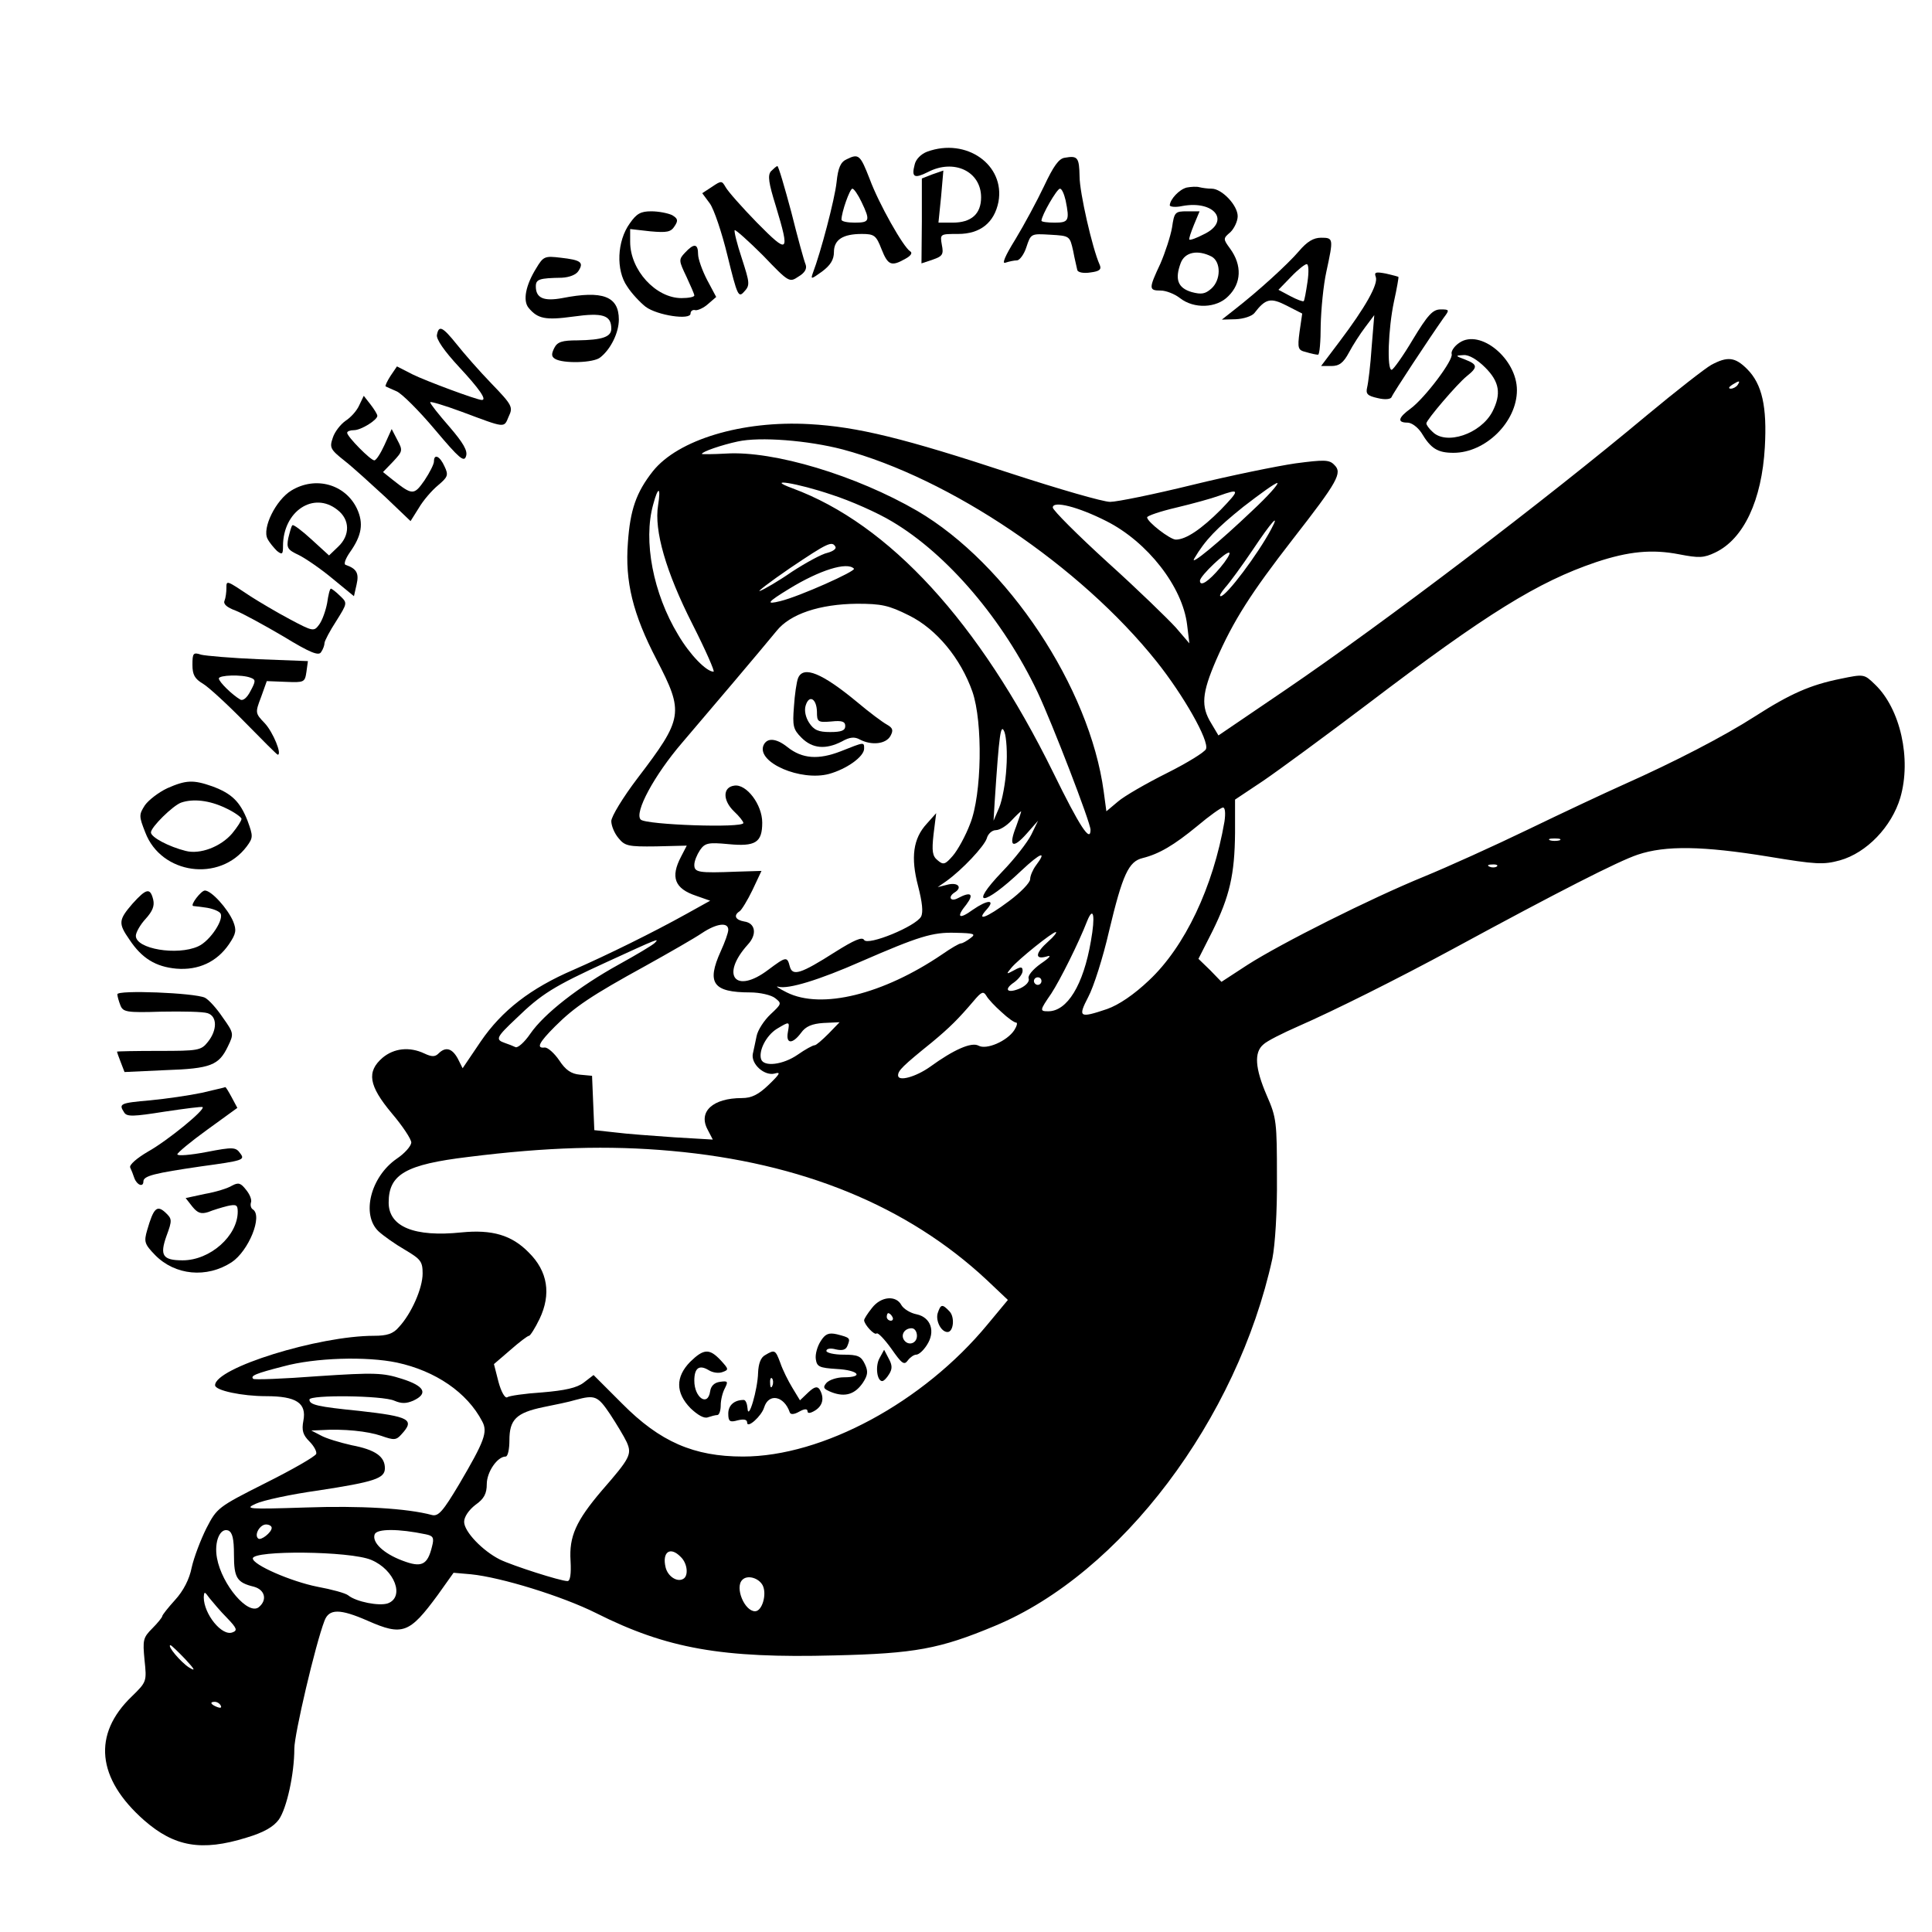 <?xml version="1.0" standalone="no"?>
<!DOCTYPE svg PUBLIC "-//W3C//DTD SVG 20010904//EN"
 "http://www.w3.org/TR/2001/REC-SVG-20010904/DTD/svg10.dtd">
<svg version="1.0" xmlns="http://www.w3.org/2000/svg"
 width="512pt" height="512pt" viewBox="0 0 512 512"
 preserveAspectRatio="xMidYMid meet">
<g transform="translate(0,512) scale(0.1,-0.1)"
fill="#000000" stroke="none">
<path d="M2457 4718 c-16 -6 -30 -20 -33 -34 -9 -34 -1 -38 35 -20 69 36 141
2 141 -67 0 -44 -26 -67 -75 -67 l-38 0 7 69 6 69 -29 -10 -28 -11 0 -113 -1
-112 30 10 c26 9 29 14 24 39 -5 29 -5 29 43 29 59 0 96 30 107 85 18 98 -85
171 -189 133z"/>
<path d="M2244 4698 c-16 -7 -23 -22 -27 -61 -5 -46 -42 -186 -63 -241 -6 -17
-4 -16 24 4 23 17 32 32 32 52 0 33 24 48 74 48 33 0 38 -4 52 -40 17 -43 26
-47 63 -26 15 8 20 16 13 20 -18 11 -83 126 -107 191 -25 64 -29 69 -61 53z
m39 -113 c24 -50 22 -55 -18 -55 -19 0 -35 3 -35 8 0 19 22 82 29 82 4 0 15
-16 24 -35z"/>
<path d="M2822 4702 c-16 -2 -30 -22 -55 -75 -19 -40 -53 -103 -76 -141 -28
-45 -37 -67 -26 -62 9 3 23 6 30 6 7 0 19 16 25 35 12 36 12 36 63 33 52 -3
52 -3 61 -43 4 -22 10 -45 11 -51 2 -6 17 -9 35 -6 24 3 30 8 24 21 -19 42
-53 191 -53 233 -1 51 -5 56 -39 50z m2 -113 c11 -54 8 -59 -29 -59 -19 0 -35
2 -35 5 0 14 41 85 49 85 5 0 11 -14 15 -31z"/>
<path d="M2043 4666 c-9 -11 -6 -31 13 -92 38 -126 34 -129 -50 -44 -40 41
-77 83 -83 94 -10 17 -11 18 -36 1 l-26 -17 20 -27 c11 -15 32 -77 47 -139 26
-106 29 -112 44 -95 16 17 15 23 -6 88 -13 39 -21 72 -19 75 2 2 36 -28 75
-67 69 -72 70 -72 94 -56 17 10 23 21 19 32 -4 9 -21 71 -38 139 -18 67 -34
122 -37 122 -3 -1 -10 -7 -17 -14z"/>
<path d="M3145 4623 c-20 -5 -44 -31 -45 -47 0 -4 15 -6 33 -2 86 16 129 -41
57 -75 -19 -10 -36 -16 -38 -14 -2 2 4 19 12 39 l15 36 -33 0 c-32 0 -34 -2
-40 -43 -4 -23 -18 -66 -31 -96 -31 -66 -31 -71 1 -71 14 0 37 -9 51 -20 37
-29 97 -27 128 5 35 34 37 82 5 126 -19 26 -19 27 1 44 10 10 19 29 19 42 0
29 -42 73 -69 73 -11 0 -25 2 -33 4 -7 2 -22 1 -33 -1z m66 -183 c25 -14 25
-62 -1 -85 -16 -14 -26 -16 -52 -9 -37 11 -45 34 -29 77 11 29 45 36 82 17z"/>
<path d="M1669 4528 c-34 -47 -37 -124 -7 -167 12 -19 35 -43 49 -54 31 -23
119 -36 119 -18 0 7 6 11 13 9 6 -1 22 6 33 16 l22 19 -24 45 c-13 25 -24 56
-24 68 0 29 -11 30 -35 4 -17 -18 -16 -21 4 -63 11 -24 21 -46 21 -50 0 -4
-15 -7 -34 -7 -68 0 -136 74 -136 149 l0 34 53 -6 c45 -4 55 -2 65 14 10 15 8
20 -7 29 -11 5 -35 10 -55 10 -28 0 -39 -6 -57 -32z"/>
<path d="M3442 4454 c-30 -35 -108 -106 -171 -155 l-33 -26 37 1 c21 1 42 8
49 16 30 39 43 42 86 20 l41 -21 -7 -48 c-6 -45 -4 -49 17 -54 13 -4 27 -7 32
-7 4 0 7 35 7 78 1 42 7 106 15 142 19 88 19 90 -14 90 -20 0 -37 -10 -59 -36z
m23 -81 c-4 -27 -8 -49 -10 -51 -2 -2 -18 4 -35 13 l-32 17 33 34 c18 19 37
34 42 34 5 0 6 -20 2 -47z"/>
<path d="M1421 4409 c-28 -45 -36 -86 -20 -105 24 -29 45 -33 118 -23 78 11
101 4 101 -32 0 -22 -24 -30 -90 -31 -40 0 -53 -4 -61 -20 -8 -16 -8 -23 2
-29 21 -13 103 -11 120 4 28 22 49 66 49 100 0 62 -43 78 -150 57 -49 -9 -70
0 -70 31 0 19 9 22 69 23 20 1 38 8 44 18 15 23 6 29 -47 35 -42 5 -46 4 -65
-28z"/>
<path d="M3646 4386 c7 -19 -28 -81 -96 -171 l-49 -65 27 0 c21 0 32 8 47 36
10 19 30 50 43 67 l24 32 -7 -85 c-3 -47 -9 -95 -12 -107 -4 -17 1 -22 28 -28
20 -5 35 -3 37 3 3 9 100 156 138 210 16 21 15 22 -8 22 -21 0 -34 -14 -74
-80 -26 -44 -52 -80 -56 -80 -13 0 -9 109 6 180 8 36 13 66 12 66 0 1 -16 5
-33 9 -27 5 -32 4 -27 -9z"/>
<path d="M1158 4233 c-3 -11 19 -43 59 -86 53 -57 74 -87 60 -87 -13 0 -150
51 -184 68 l-41 21 -17 -25 c-9 -14 -15 -27 -13 -28 2 -1 15 -7 29 -13 14 -6
60 -52 102 -102 64 -76 77 -87 82 -70 5 14 -7 35 -44 78 -28 32 -51 61 -51 65
0 3 37 -8 83 -25 118 -44 112 -44 125 -13 12 25 10 30 -46 88 -32 33 -73 80
-92 104 -37 46 -47 51 -52 25z"/>
<path d="M3868 4212 c-14 -9 -23 -23 -21 -30 6 -15 -71 -117 -109 -145 -33
-24 -36 -37 -8 -37 11 0 27 -12 37 -27 25 -42 43 -53 85 -53 85 0 168 82 168
166 0 83 -97 163 -152 126z m68 -66 c38 -38 43 -70 19 -117 -31 -59 -123 -90
-159 -53 -9 8 -16 18 -16 22 0 9 82 105 107 125 30 24 29 31 -4 44 -27 10 -27
11 -4 12 14 1 36 -12 57 -33z"/>
<path d="M4535 4153 c-16 -9 -93 -69 -170 -133 -269 -225 -695 -549 -958 -728
l-178 -121 -19 32 c-28 45 -25 80 13 168 46 105 92 177 203 320 120 154 132
176 110 197 -13 14 -27 14 -103 4 -48 -7 -171 -32 -273 -57 -102 -25 -200 -45
-218 -45 -19 0 -136 34 -262 75 -285 94 -408 124 -535 131 -178 10 -348 -41
-415 -125 -44 -56 -60 -102 -66 -189 -8 -103 13 -189 76 -310 73 -141 71 -155
-51 -315 -38 -50 -69 -101 -69 -113 0 -12 8 -32 19 -45 17 -21 26 -23 100 -22
l81 2 -15 -29 c-29 -55 -17 -85 40 -104 l37 -13 -63 -35 c-88 -49 -210 -109
-299 -148 -114 -49 -190 -108 -246 -190 l-48 -71 -13 26 c-15 27 -32 32 -51
13 -9 -9 -18 -9 -37 0 -40 19 -81 14 -111 -11 -43 -37 -37 -74 24 -147 29 -34
52 -69 52 -78 -1 -10 -18 -29 -39 -43 -69 -48 -94 -148 -48 -192 13 -12 44
-34 70 -49 42 -25 47 -31 47 -63 0 -39 -30 -107 -63 -142 -15 -18 -32 -23 -66
-23 -147 0 -421 -85 -421 -131 0 -14 72 -29 135 -29 80 0 108 -18 99 -65 -5
-26 -1 -38 16 -55 12 -12 20 -27 18 -33 -3 -7 -62 -41 -134 -77 -127 -64 -129
-66 -157 -120 -15 -30 -33 -77 -39 -104 -6 -31 -22 -62 -44 -86 -19 -21 -34
-40 -34 -43 0 -3 -12 -18 -26 -32 -25 -25 -26 -31 -21 -84 6 -57 6 -58 -34
-97 -104 -100 -93 -217 33 -328 80 -70 152 -83 271 -46 47 14 72 29 86 48 21
30 41 121 41 188 0 38 56 277 80 339 12 32 41 32 114 0 93 -41 111 -34 186 68
l42 59 46 -4 c80 -8 242 -58 332 -103 187 -94 333 -120 632 -112 212 5 278 17
424 78 335 139 643 548 736 974 7 35 13 124 12 215 0 146 -1 158 -27 217 -31
72 -34 114 -9 135 9 9 51 30 92 48 96 42 264 126 410 205 280 152 439 233 490
250 74 25 174 23 346 -5 127 -21 146 -22 190 -10 71 20 137 89 160 166 30 103
0 236 -67 300 -29 28 -29 28 -92 15 -79 -16 -132 -39 -227 -100 -81 -52 -212
-120 -349 -181 -47 -21 -160 -74 -251 -118 -91 -44 -215 -100 -276 -125 -142
-58 -379 -177 -468 -234 l-69 -45 -30 31 -31 30 37 73 c46 93 59 151 60 261
l0 88 75 50 c41 28 165 119 276 203 317 241 452 324 605 376 87 29 149 35 221
21 52 -10 65 -10 96 5 75 36 123 138 131 279 6 107 -7 167 -47 207 -32 32 -52
34 -95 11z m70 -53 c-3 -5 -12 -10 -18 -10 -7 0 -6 4 3 10 19 12 23 12 15 0z
m-2372 -171 c284 -76 630 -309 832 -562 71 -89 140 -210 131 -232 -3 -8 -50
-37 -104 -64 -54 -27 -113 -61 -129 -75 l-31 -26 -7 52 c-37 276 -255 604
-494 744 -162 94 -380 160 -507 152 -35 -2 -64 -2 -64 -1 0 6 53 24 95 33 59
13 186 3 278 -21z m-29 -120 c50 -16 122 -48 160 -71 147 -87 295 -261 386
-453 39 -83 140 -345 140 -364 0 -35 -28 7 -99 152 -196 398 -434 658 -691
753 -76 28 13 14 104 -17z m1114 -43 c-86 -82 -167 -149 -153 -126 29 49 59
80 130 137 44 34 84 63 90 63 5 -1 -24 -34 -67 -74z m-1574 15 c-11 -67 21
-177 91 -315 35 -69 60 -126 56 -126 -19 0 -63 45 -94 98 -66 109 -93 249 -66
345 13 49 21 48 13 -2z m1491 -12 c-51 -51 -92 -79 -119 -79 -15 0 -76 47 -76
59 0 4 35 16 78 26 42 10 93 24 112 31 56 20 57 17 5 -37z m-303 -30 c109 -55
202 -174 214 -275 l6 -49 -36 42 c-20 22 -101 101 -181 173 -80 73 -145 138
-145 145 0 19 67 2 142 -36z m437 -21 c-35 -66 -119 -178 -134 -178 -5 0 1 10
12 23 11 12 44 57 73 100 50 75 73 100 49 55z m-1155 -47 c3 -5 -6 -12 -21
-16 -15 -3 -57 -26 -94 -50 -36 -25 -74 -47 -85 -51 -10 -4 25 23 79 60 101
68 112 73 121 57z m1020 -55 c-31 -37 -54 -52 -54 -35 0 13 72 81 78 74 3 -2
-8 -20 -24 -39z m-971 -3 c7 -6 -145 -74 -195 -86 -40 -10 -35 -3 24 33 80 49
153 72 171 53z m146 -124 c73 -36 137 -114 168 -202 28 -81 25 -273 -6 -350
-12 -32 -33 -70 -46 -85 -20 -23 -25 -25 -40 -12 -14 11 -16 24 -11 69 l7 56
-25 -28 c-36 -39 -43 -89 -23 -165 11 -43 14 -69 8 -81 -14 -26 -141 -78 -151
-62 -5 9 -26 0 -77 -32 -91 -58 -113 -65 -120 -38 -7 27 -10 26 -57 -9 -87
-66 -128 -15 -54 67 25 27 20 57 -10 61 -23 4 -29 16 -12 27 5 3 21 29 34 56
l24 51 -66 -2 c-101 -4 -112 -2 -112 18 0 10 7 27 15 39 13 19 22 21 75 16 72
-7 90 4 90 57 0 48 -42 103 -74 98 -31 -4 -31 -39 -1 -68 14 -13 25 -27 25
-31 0 -14 -258 -5 -272 9 -18 18 36 118 110 204 65 76 210 247 250 296 36 45
114 71 213 72 65 0 84 -4 138 -31z m258 -404 c-2 -38 -11 -86 -19 -105 l-15
-35 3 50 c12 182 16 210 26 185 5 -14 8 -56 5 -95z m578 -142 c-30 -174 -105
-332 -200 -421 -40 -38 -80 -65 -111 -76 -74 -25 -78 -22 -50 32 14 26 39 104
55 174 36 151 52 185 89 194 44 11 83 34 145 85 32 27 63 49 68 49 6 0 7 -16
4 -37z m-552 -13 c-21 -53 -10 -62 28 -19 l30 34 -18 -37 c-10 -20 -44 -64
-77 -98 -91 -95 -50 -93 51 3 51 48 69 54 38 13 -8 -11 -15 -27 -15 -36 0 -9
-25 -35 -56 -58 -60 -45 -89 -55 -59 -22 24 27 2 26 -37 -1 -37 -27 -45 -20
-17 14 21 28 12 35 -22 17 -20 -11 -28 3 -9 15 21 13 9 27 -17 21 l-28 -7 23
16 c42 30 100 92 107 113 3 12 14 22 24 22 10 0 28 11 41 25 13 14 25 25 26
25 1 0 -5 -18 -13 -40z m1440 -37 c-7 -2 -19 -2 -25 0 -7 3 -2 5 12 5 14 0 19
-2 13 -5z m-166 -69 c-3 -3 -12 -4 -19 -1 -8 3 -5 6 6 6 11 1 17 -2 13 -5z
m-1076 -198 c-20 -117 -63 -186 -113 -186 -23 0 -23 2 8 47 23 35 73 135 95
192 17 42 22 14 10 -53z m-961 30 c0 -8 -9 -33 -20 -57 -38 -84 -21 -109 78
-109 26 0 56 -7 66 -15 18 -14 18 -15 -12 -43 -17 -16 -34 -42 -37 -58 -3 -16
-8 -37 -10 -47 -5 -27 31 -59 58 -52 17 5 14 -1 -15 -29 -28 -27 -46 -36 -72
-36 -77 0 -116 -36 -91 -83 l14 -27 -102 6 c-56 4 -127 9 -157 13 l-55 6 -3
72 -3 72 -32 3 c-23 2 -38 12 -55 38 -13 19 -30 34 -38 34 -24 -3 -16 13 27
56 52 52 97 82 239 160 63 35 131 74 150 87 39 26 70 30 70 9z m642 -22 c-9
-7 -21 -14 -25 -14 -5 0 -27 -13 -50 -29 -156 -106 -320 -147 -412 -101 -22
11 -32 18 -22 15 26 -7 108 18 219 67 152 66 189 78 250 76 50 -1 55 -3 40
-14z m206 -9 c-34 -30 -37 -49 -5 -40 15 5 10 -2 -15 -19 -21 -15 -35 -32 -32
-39 3 -8 -7 -19 -22 -26 -34 -15 -46 -4 -16 16 12 9 22 22 22 30 0 11 -4 12
-22 2 -22 -12 -22 -11 -8 6 18 22 109 95 118 95 4 0 -5 -12 -20 -25z m-1043
-4 c-6 -6 -48 -31 -95 -57 -105 -58 -198 -130 -235 -184 -15 -22 -33 -38 -39
-35 -6 3 -19 8 -28 11 -26 9 -23 15 30 65 67 65 99 85 241 150 135 62 140 64
126 50z m1025 -101 c0 -5 -4 -10 -10 -10 -5 0 -10 5 -10 10 0 6 5 10 10 10 6
0 10 -4 10 -10z m-106 -82 c17 -16 34 -28 39 -28 4 0 2 -9 -5 -20 -19 -29 -74
-53 -95 -41 -19 10 -66 -11 -128 -56 -38 -27 -85 -40 -85 -23 0 13 12 25 90
88 47 39 70 62 110 109 21 25 26 27 34 14 5 -9 23 -28 40 -43z m-566 -53 c-6
-32 12 -33 35 -2 12 17 29 24 59 26 l43 2 -29 -30 c-17 -17 -33 -31 -37 -31
-5 0 -25 -11 -45 -25 -39 -27 -90 -33 -97 -12 -7 22 13 62 41 80 35 21 35 21
30 -8z m-309 -315 c346 -31 626 -146 836 -342 l56 -53 -54 -65 c-170 -206
-437 -350 -648 -350 -130 0 -220 39 -320 140 l-76 76 -26 -20 c-18 -14 -50
-21 -110 -26 -46 -3 -88 -9 -93 -13 -6 -3 -16 15 -23 41 l-12 47 43 37 c24 21
46 38 50 38 3 0 16 20 28 45 31 65 22 126 -29 176 -45 46 -97 61 -178 53 -125
-13 -193 15 -193 79 0 75 45 101 211 121 208 26 371 31 538 16z m-727 -561
c102 -22 186 -79 226 -156 15 -28 6 -52 -61 -166 -43 -72 -55 -86 -72 -82 -67
18 -191 25 -335 20 -154 -5 -163 -4 -132 10 19 9 93 25 165 35 150 23 177 32
177 59 0 31 -25 49 -88 61 -31 7 -68 18 -82 26 l-25 13 25 1 c61 4 125 -3 160
-15 34 -12 40 -12 54 4 36 39 22 47 -112 62 -110 11 -132 16 -132 30 0 13 194
11 225 -3 19 -8 31 -8 50 0 41 19 30 39 -30 58 -50 16 -72 17 -222 7 -92 -7
-170 -10 -172 -7 -8 8 6 14 80 33 84 23 220 27 301 10z m565 -137 c17 -26 37
-59 44 -74 14 -32 9 -42 -66 -128 -69 -81 -87 -122 -83 -186 2 -36 -1 -54 -8
-54 -19 0 -146 41 -179 57 -46 23 -95 74 -95 100 0 13 12 31 30 45 23 16 30
30 30 55 0 32 28 73 50 73 6 0 10 20 10 43 0 55 18 73 90 88 30 6 69 14 85 19
52 14 59 11 92 -38z m-897 -301 c0 -12 -29 -35 -36 -28 -11 10 5 37 21 37 8 0
15 -4 15 -9z m-100 -71 c0 -62 8 -74 53 -85 29 -8 36 -35 13 -54 -28 -23 -98
59 -111 130 -8 43 8 81 30 73 11 -5 15 -22 15 -64z m508 54 c20 -4 23 -9 17
-32 -12 -50 -28 -57 -78 -38 -51 19 -82 49 -74 70 6 15 63 15 135 0z m-144
-68 c62 -26 89 -98 44 -115 -23 -8 -84 4 -105 21 -7 6 -44 16 -82 23 -70 14
-171 58 -171 75 0 22 258 20 314 -4z m820 8 c18 -17 21 -50 7 -58 -16 -10 -41
6 -47 30 -10 41 12 57 40 28z m217 -75 c12 -23 -1 -69 -20 -69 -28 0 -54 63
-34 83 13 14 43 6 54 -14z m-1420 -86 c27 -28 29 -34 15 -39 -28 -11 -76 49
-76 93 1 16 2 16 15 -2 9 -11 29 -35 46 -52z m-110 -110 c26 -28 28 -33 10
-22 -22 14 -60 59 -49 59 2 0 20 -17 39 -37z m94 -123 c3 -6 -1 -7 -9 -4 -18
7 -21 14 -7 14 6 0 13 -4 16 -10z"/>
<path d="M2115 3323 c-4 -10 -9 -44 -11 -76 -4 -51 -2 -60 20 -82 29 -29 64
-32 107 -10 21 12 34 13 48 5 31 -16 69 -12 81 10 8 15 6 21 -10 30 -11 6 -46
32 -78 59 -93 77 -143 98 -157 64z m50 -89 c0 -27 2 -29 38 -26 28 3 37 0 37
-12 0 -12 -10 -16 -40 -16 -31 0 -43 5 -56 25 -9 14 -13 32 -9 45 9 30 29 19
30 -16z"/>
<path d="M2023 3144 c-17 -45 99 -95 174 -75 47 13 93 46 93 67 0 18 1 18 -62
-7 -59 -23 -102 -20 -141 11 -30 24 -55 26 -64 4z"/>
<path d="M2311 1654 c-12 -15 -21 -29 -21 -33 1 -12 27 -40 33 -35 3 4 21 -15
39 -40 28 -40 34 -45 44 -31 6 8 16 15 22 15 7 0 19 11 28 25 24 36 11 74 -27
82 -16 3 -34 14 -40 24 -14 27 -54 24 -78 -7z m54 -24 c3 -5 1 -10 -4 -10 -6
0 -11 5 -11 10 0 6 2 10 4 10 3 0 8 -4 11 -10z m65 -50 c0 -21 -24 -28 -35
-10 -8 14 3 30 21 30 8 0 14 -9 14 -20z"/>
<path d="M2485 1640 c-6 -20 9 -50 26 -50 16 0 20 40 5 55 -19 20 -23 19 -31
-5z"/>
<path d="M2175 1566 c-9 -14 -15 -35 -13 -48 3 -20 9 -23 56 -26 57 -3 73 -22
18 -22 -18 0 -39 -7 -46 -15 -10 -12 -8 -16 15 -25 35 -13 61 -5 82 26 13 20
14 30 5 49 -10 21 -18 25 -57 25 -25 0 -45 5 -45 10 0 6 11 8 25 4 18 -4 27
-1 31 10 8 20 7 21 -28 30 -22 5 -31 1 -43 -18z"/>
<path d="M1829 1511 c-39 -40 -39 -82 1 -123 19 -18 36 -28 46 -24 9 3 20 6
25 6 5 0 9 12 9 26 0 14 5 34 11 45 9 18 8 20 -13 17 -15 -2 -24 -11 -26 -25
-6 -42 -42 -17 -42 28 0 34 13 43 38 28 11 -7 27 -9 37 -5 17 6 16 8 -5 31
-30 32 -45 31 -81 -4z"/>
<path d="M2028 1529 c-12 -6 -18 -23 -19 -47 -1 -44 -26 -130 -28 -94 -1 12
-5 22 -10 22 -25 0 -41 -14 -41 -36 0 -21 4 -24 25 -18 17 4 25 2 25 -6 0 -17
38 17 45 40 12 39 53 31 68 -13 2 -6 11 -6 25 2 14 8 22 8 22 1 0 -6 7 -6 20
2 21 13 25 34 12 56 -6 9 -14 7 -30 -8 l-22 -21 -20 33 c-11 18 -26 48 -32 66
-13 35 -15 36 -40 21z m19 -81 c-3 -8 -6 -5 -6 6 -1 11 2 17 5 13 3 -3 4 -12
1 -19z"/>
<path d="M2331 1521 c-12 -21 -7 -61 7 -61 4 0 12 8 18 18 9 14 9 24 -1 42
l-12 23 -12 -22z"/>
<path d="M952 4046 c-6 -14 -22 -32 -36 -41 -13 -9 -29 -29 -34 -45 -9 -26 -7
-31 31 -61 23 -18 71 -62 108 -96 l67 -64 22 35 c11 19 34 46 51 60 26 22 28
27 17 50 -12 27 -28 35 -28 13 0 -7 -11 -29 -25 -50 -28 -40 -32 -40 -85 2
l-25 20 27 28 c25 27 26 29 11 57 l-15 29 -19 -42 c-10 -22 -22 -41 -27 -41
-10 0 -72 63 -72 73 0 4 8 7 18 7 19 0 62 27 62 38 0 4 -8 17 -18 30 l-18 23
-12 -25z"/>
<path d="M772 3820 c-41 -25 -78 -100 -63 -128 5 -10 17 -24 25 -32 14 -11 16
-9 16 13 0 92 81 146 144 96 34 -26 34 -68 2 -98 l-24 -23 -46 42 c-26 24 -49
41 -51 38 -3 -2 -7 -18 -11 -34 -5 -26 -2 -31 28 -45 18 -9 59 -37 90 -63 l56
-46 7 31 c7 30 0 42 -29 52 -6 2 0 17 11 33 32 45 37 77 19 116 -31 65 -110
87 -174 48z"/>
<path d="M600 3561 c0 -10 -2 -26 -5 -33 -4 -9 7 -18 29 -26 18 -7 75 -38 126
-68 72 -44 95 -53 101 -42 5 7 9 18 9 24 0 5 14 32 31 58 30 48 30 48 10 67
-11 11 -22 19 -24 19 -3 0 -7 -17 -10 -38 -4 -21 -13 -46 -21 -57 -14 -19 -16
-19 -78 14 -34 18 -81 46 -103 60 -66 44 -65 44 -65 22z"/>
<path d="M510 3358 c0 -26 6 -37 28 -50 15 -9 65 -55 111 -102 46 -47 85 -86
87 -86 12 0 -12 59 -34 83 -26 27 -26 28 -10 70 l15 42 51 -2 c48 -2 50 -1 54
26 l4 29 -130 5 c-72 3 -141 9 -153 12 -21 7 -23 4 -23 -27z m154 -34 c14 -5
14 -9 0 -35 -9 -18 -20 -27 -27 -23 -21 12 -57 47 -57 56 0 9 61 11 84 2z"/>
<path d="M443 3031 c-23 -11 -49 -31 -59 -45 -16 -25 -16 -29 1 -72 42 -111
197 -133 269 -37 17 23 17 27 2 68 -20 51 -42 72 -93 91 -51 18 -70 17 -120
-5z m154 -52 c24 -11 43 -25 43 -29 0 -5 -11 -22 -25 -39 -30 -35 -85 -56
-123 -46 -44 11 -92 36 -92 49 0 14 58 71 80 79 32 11 75 6 117 -14z"/>
<path d="M351 2725 c-37 -43 -38 -52 -8 -95 33 -50 70 -72 124 -77 59 -5 108
18 140 65 19 28 20 37 11 60 -15 35 -58 82 -75 82 -10 0 -40 -39 -31 -41 2 0
16 -2 32 -4 16 -2 33 -8 39 -14 14 -14 -26 -75 -58 -89 -55 -25 -165 -7 -165
28 0 9 12 30 26 45 18 20 24 34 20 51 -8 32 -18 30 -55 -11z"/>
<path d="M311 2485 c0 -5 4 -19 8 -29 7 -18 16 -20 109 -17 56 1 110 0 122 -4
26 -8 26 -45 1 -76 -18 -23 -26 -24 -130 -24 -61 0 -111 -1 -111 -2 0 -1 4
-13 10 -28 l10 -26 108 5 c121 4 142 13 166 63 16 33 16 35 -14 77 -16 24 -37
47 -47 52 -28 13 -233 21 -232 9z"/>
<path d="M535 2224 c-33 -7 -95 -16 -137 -20 -80 -7 -84 -9 -69 -32 7 -12 25
-11 107 2 54 8 99 14 101 12 7 -7 -93 -89 -145 -118 -29 -17 -50 -35 -47 -42
3 -6 8 -19 11 -28 7 -19 24 -25 24 -9 0 15 30 22 153 40 110 15 117 17 104 34
-12 17 -18 18 -90 4 -42 -8 -77 -11 -77 -6 0 4 36 34 79 65 l80 58 -15 28 c-8
15 -16 28 -17 27 -1 -1 -29 -7 -62 -15z"/>
<path d="M615 1978 c-11 -7 -43 -17 -72 -22 l-51 -11 18 -23 c14 -17 23 -20
42 -14 12 5 35 12 51 16 23 5 27 3 27 -15 0 -64 -73 -129 -146 -129 -53 0 -61
13 -43 64 16 43 15 46 -3 63 -22 20 -31 12 -48 -47 -9 -31 -7 -37 21 -66 53
-54 137 -62 203 -19 45 30 83 123 56 140 -5 3 -7 11 -5 18 3 7 -3 22 -13 34
-14 18 -20 20 -37 11z"/>
</g>
</svg>
